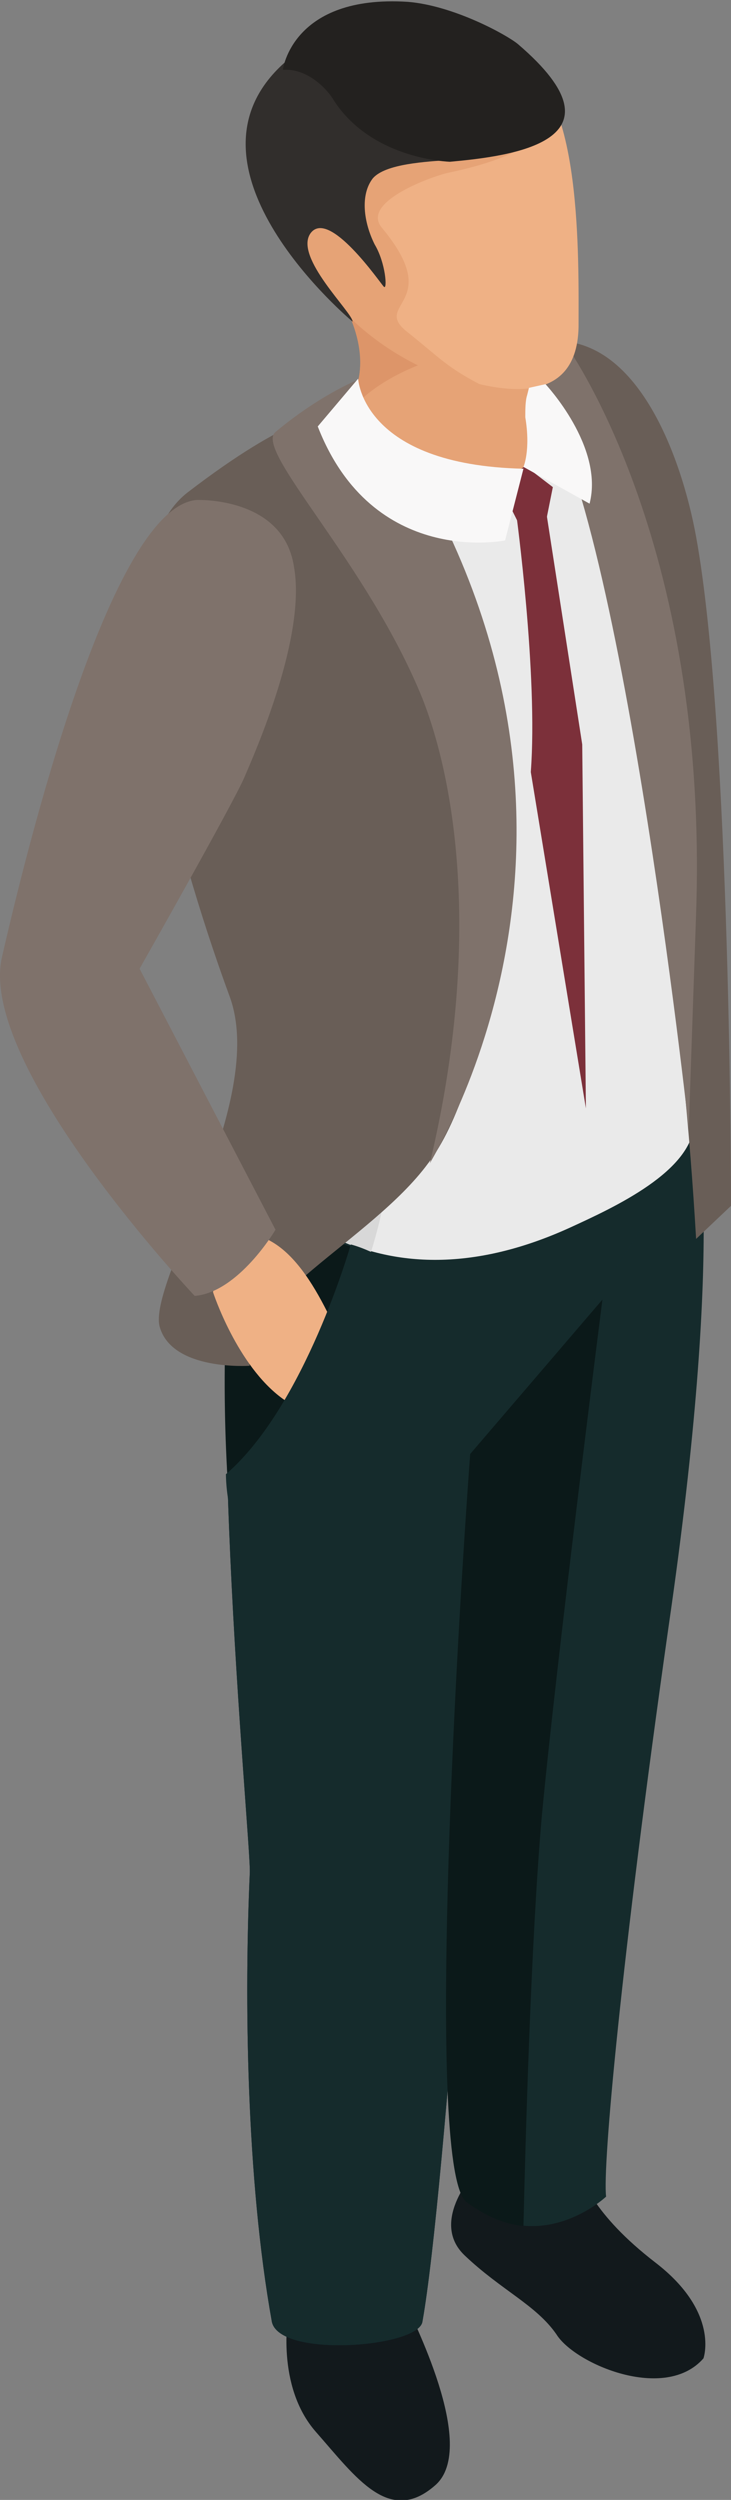 <?xml version="1.0" encoding="utf-8"?>
<!-- Generator: Adobe Illustrator 26.0.0, SVG Export Plug-In . SVG Version: 6.00 Build 0)  -->
<svg version="1.1" id="Layer_1" xmlns="http://www.w3.org/2000/svg" xmlns:xlink="http://www.w3.org/1999/xlink" x="0px" y="0px"
	 viewBox="0 0 39.8 136" style="enable-background:new 0 0 39.8 136;" xml:space="preserve">
<rect x="0" y="0" width="39.8" height="136" fill="#808080" stroke="none"/>
<style type="text/css">
	.st0{fill:#12191C;}
	.st1{fill:#152B2C;}
	.st2{fill:#0C2937;}
	.st3{fill:#EAEAEA;}
	.st4{fill:#7C303A;}
	.st5{fill:#0B1919;}
	.st6{fill:#D8D8D8;}
	.st7{fill:#695E57;}
	.st8{fill:#7F726B;}
	.st9{fill:#E6A376;}
	.st10{fill:#DD9569;}
	.st11{fill:#EFB185;}
	.st12{fill:#312E2C;}
	.st13{fill:#23211F;}
	.st14{fill:#F9F8F8;}
</style>
<g>
	<path class="st0" d="M26,118c0,0-2.7,2.8-0.7,4.7c2,1.9,3.9,2.7,5,4.3c1,1.6,5.9,3.7,8,1.3c0,0,0.9-2.5-2.6-5.2
		c-3.5-2.7-3.9-4.5-4.7-5.7C30.1,116.3,26,118,26,118z"/>
	<path class="st1" d="M37.9,61c0,0,1.6,6.2-1.5,27.5c-2.6,18.3-3.6,29.4-3.4,31c0,0-3.6,3.4-7.5,0.3c-2.7-2.1,0.4-44.7,0.4-44.7
		S35.5,66.1,37.9,61z"/>
	<path class="st0" d="M15.7,125.9c0,0-0.7,3.9,1.5,6.4c2.2,2.5,4,5.1,6.5,2.9c2.4-2.1-1.4-9.3-1.6-9.9
		C21.9,124.7,15.7,125.9,15.7,125.9z"/>
	<path class="st2" d="M13.6,101.9c-0.3,6.7-0.2,16.6,1.2,24.4c0.4,2,8,1.4,8.2,0c1.3-7.3,3.1-36.9,3.6-39.9c-1.4,0,0,0,0,0
		c0.3-1.7,0.9-8.1,2.1-10.2c1.3-2.2,8.9-12.7,9.1-14.8C37.8,61.6,14,62,13.5,63.3C10.7,70.3,13.7,100.4,13.6,101.9z"/>
	<path class="st1" d="M13.6,101.9c-0.3,6.7-0.2,16.6,1.2,24.4c0.4,2,8,1.4,8.2,0c1.3-7.3,3.1-36.9,3.6-39.9c-1.4,0,0,0,0,0
		c0.3-1.7,0.9-8.1,2.1-10.2c1.3-2.2,8.9-12.7,9.1-14.8C37.8,61.6,14,62,13.5,63.3C10.7,70.3,13.7,100.4,13.6,101.9z"/>
	<path class="st3" d="M19.4,21.8c-1.1,0.5-2.3,1.4-4.3,2.6c-2.6,1.6-5.3,4-5.7,4.5c-0.5,0.6-2.3,2.2,1.9,10.6c0,0,6.7,9.3,3.8,18.6
		c-1.7,5.2-1.7,5.2-1.7,5.2s5.7,8.9,17.6,3.5c2.4-1.1,6.8-3.1,6.8-5.8c0,0-1.7-9.4-0.4-18.9c1.1-8.2-0.2-21.5-5.7-22.8
		C31.8,19.4,28.6,17.7,19.4,21.8z"/>
	<path class="st4" d="M28.1,27.9c0,0,1.2,8.8,0.8,14.1l3,18.3l-0.2-19.8l-2-12.9L28.1,27.9z"/>
	<polygon class="st4" points="28.4,25.2 27.8,27.6 28.4,28.8 29.7,28.5 30.1,26.5 	"/>
	<path class="st5" d="M25.4,119.8c1.1,0.8,2.1,1.2,3.1,1.3c0.1-4.3,0.4-15.5,1-22.3c0.8-8.5,3.3-28.1,3.3-28.1l-7.2,8.4
		C24.8,89.9,23.2,118.1,25.4,119.8z"/>
	<path class="st5" d="M20,68c0,0-0.3,10.1-7.6,12.6c0,0-0.8-11.1,1.1-17.3C13.5,63.3,15.8,67.4,20,68z"/>
	<path class="st6" d="M9.4,28.9c-0.5,0.6-2.3,2.2,1.9,10.6c0,0,6.7,9.3,3.8,18.6c-1.7,5.2-1.7,5.2-1.7,5.2s2.2,3.5,6.8,4.8
		c3.6-11.4-0.4-29-1.3-35.5c-0.6-4.6-3.5-6.5-5.3-7.2C11.6,26.9,9.7,28.6,9.4,28.9z"/>
	<path class="st7" d="M17.7,22.6c0,0,6.6,4.4,9.3,16.8c1.6,7.3-0.5,19.8-3.7,23.9c-3.1,4.2-10.4,7.5-9.7,11c0,0-4.2,0.3-4.9-2.1
		c-0.7-2.4,5.9-12.3,3.8-18c-2.1-5.7-7.8-23.1-2.3-27.4C15.8,22.5,17.7,22.6,17.7,22.6z"/>
	<path class="st7" d="M31.3,25.4c0,0,5.2,17.9,6.6,42l0,0l1.9-1.8c0,0,0-26-1.9-36.4c-0.8-4.4-3.3-11.3-8.3-10.6
		C29.6,18.6,29.4,23.2,31.3,25.4z"/>
	<path class="st8" d="M19.4,20.7c0,0-2,0.8-4.4,2.8c-1.2,1,5,7.1,8,14.5c2,5.1,3.1,14,0.4,25.3C23.3,63.3,36.4,43.4,19.4,20.7z"/>
	<path class="st8" d="M30.7,18.6c0,0,7.9,10.6,7.2,31.1l-0.4,11.7c0,0-3.9-35.9-8.6-40.4C24.1,16.6,30.7,18.6,30.7,18.6z"/>
	<g>
		<path class="st9" d="M17.1,14.1c0,0,3.9,4.1,2,7.7c-1.1,2,2.8,5.6,8.2,4.3c0,0,2.3-1,1.9-1.9c-0.9-1.9-0.3-3.2,0.3-4.9
			C30.2,17.7,17.1,14.1,17.1,14.1z"/>
		<path class="st10" d="M19.1,21.8c-0.1,0.2-0.2,0.5-0.2,0.8c1.7-2.4,5.6-3.3,5.6-3.3l-6.2-4.8c-0.2-0.1-0.4-0.1-0.6-0.2l-0.1,0.5
			C18.7,16.2,20.5,19.2,19.1,21.8z"/>
		<g>
			<path class="st11" d="M15.5,11.7c0,0,2.4,5.9,7.1,8c4.2,1.8,8.8,2.7,8.9-1.9c0-3.7,0.2-13-3.3-14.3c-4.5-1.7-6.4-4.3-10.8-1.8
				C17.4,1.7,12.5,5.1,15.5,11.7z"/>
			<path class="st9" d="M15.5,11.7c0,0,1.4,5.2,7.1,8.1c1.2,0.6,2.7,1,3.9,1.3C24.3,20,24,19.5,22.1,18c-1.8-1.5,2.1-1.5-1.3-5.6
				c-1.2-1.4,2.7-2.8,3.6-3c5.7-1.2,5.6-2.9,5.5-4.4c-0.2-0.6-0.5,0.1-0.8-0.4l-0.7-0.9c-0.1-0.1-0.2-0.2-0.2-0.2
				c-0.8-0.7-1.5-1.3-2.2-1.7c-2.5,0.5-9.5,1.8-9.6,1.9c-0.1,0-1,1.9-1.9,3.6C14.5,8.6,14.7,10,15.5,11.7z"/>
			<path class="st12" d="M19.2,17.5c0-0.5-3.2-3.5-2.3-4.8c1-1.4,3.8,2.7,4,2.9c0.2,0.2,0.1-1.3-0.5-2.3c-0.6-1.2-0.8-2.7-0.1-3.6
				c0.7-0.8,2.9-0.9,4.2-1c-1.2-0.5-3.4-0.4-4.5-2c-1.4-2.2-3.1-3.1-4.5-3.3C9.1,9.1,19.2,17.5,19.2,17.5z"/>
		</g>
		<path class="st13" d="M24.5,8.8c0,0-4.2-0.1-6.3-3.3c-0.4-0.7-1.5-1.8-2.8-1.7c0,0,0.5-4.1,6.8-3.7c2.5,0.2,5.4,1.8,6,2.3
			C34.4,7.7,27.8,8.5,24.5,8.8z"/>
	</g>
	<path class="st14" d="M19.5,20.6c0,0,0.2,4.7,9,4.9l-1,3.9c0,0-7.2,1.5-10.2-6.2L19.5,20.6z"/>
	<path class="st14" d="M28.5,25.4c0,0,0.4-0.9,0.1-2.7c0-0.4,0-0.9,0.1-1.2l0.1-0.4l0.9-0.2c0,0,3.2,3.4,2.4,6.5L28.5,25.4z"/>
	<path class="st11" d="M11.6,70.3c0,0,1.3,4,3.8,5.8c2.5,1.8,5.5,1.3,4.4-0.5c-1.1-1.9-2.5-6.7-5.1-8.1C12.1,66,11.6,70.3,11.6,70.3
		z"/>
	<path class="st8" d="M10.7,27.2c0,0,4.7-0.2,5.3,3.6c0.7,3.8-2.1,10.1-2.7,11.5c-0.6,1.4-5.7,10.4-5.7,10.4L15,66.9
		c0,0-2,3.4-4.4,3.6c0,0-11.8-12.5-10.5-18.4C1.4,46.4,6,27.6,10.7,27.2z"/>
	<path class="st1" d="M19.1,67.7c0,0-2.5,8.8-6.8,12.5c0,0,0,4,1.9,3.3c1.8-0.6,5.4-5.9,6.6-7.3C26.4,69.5,19.1,67.7,19.1,67.7z"/>
</g>
</svg>
